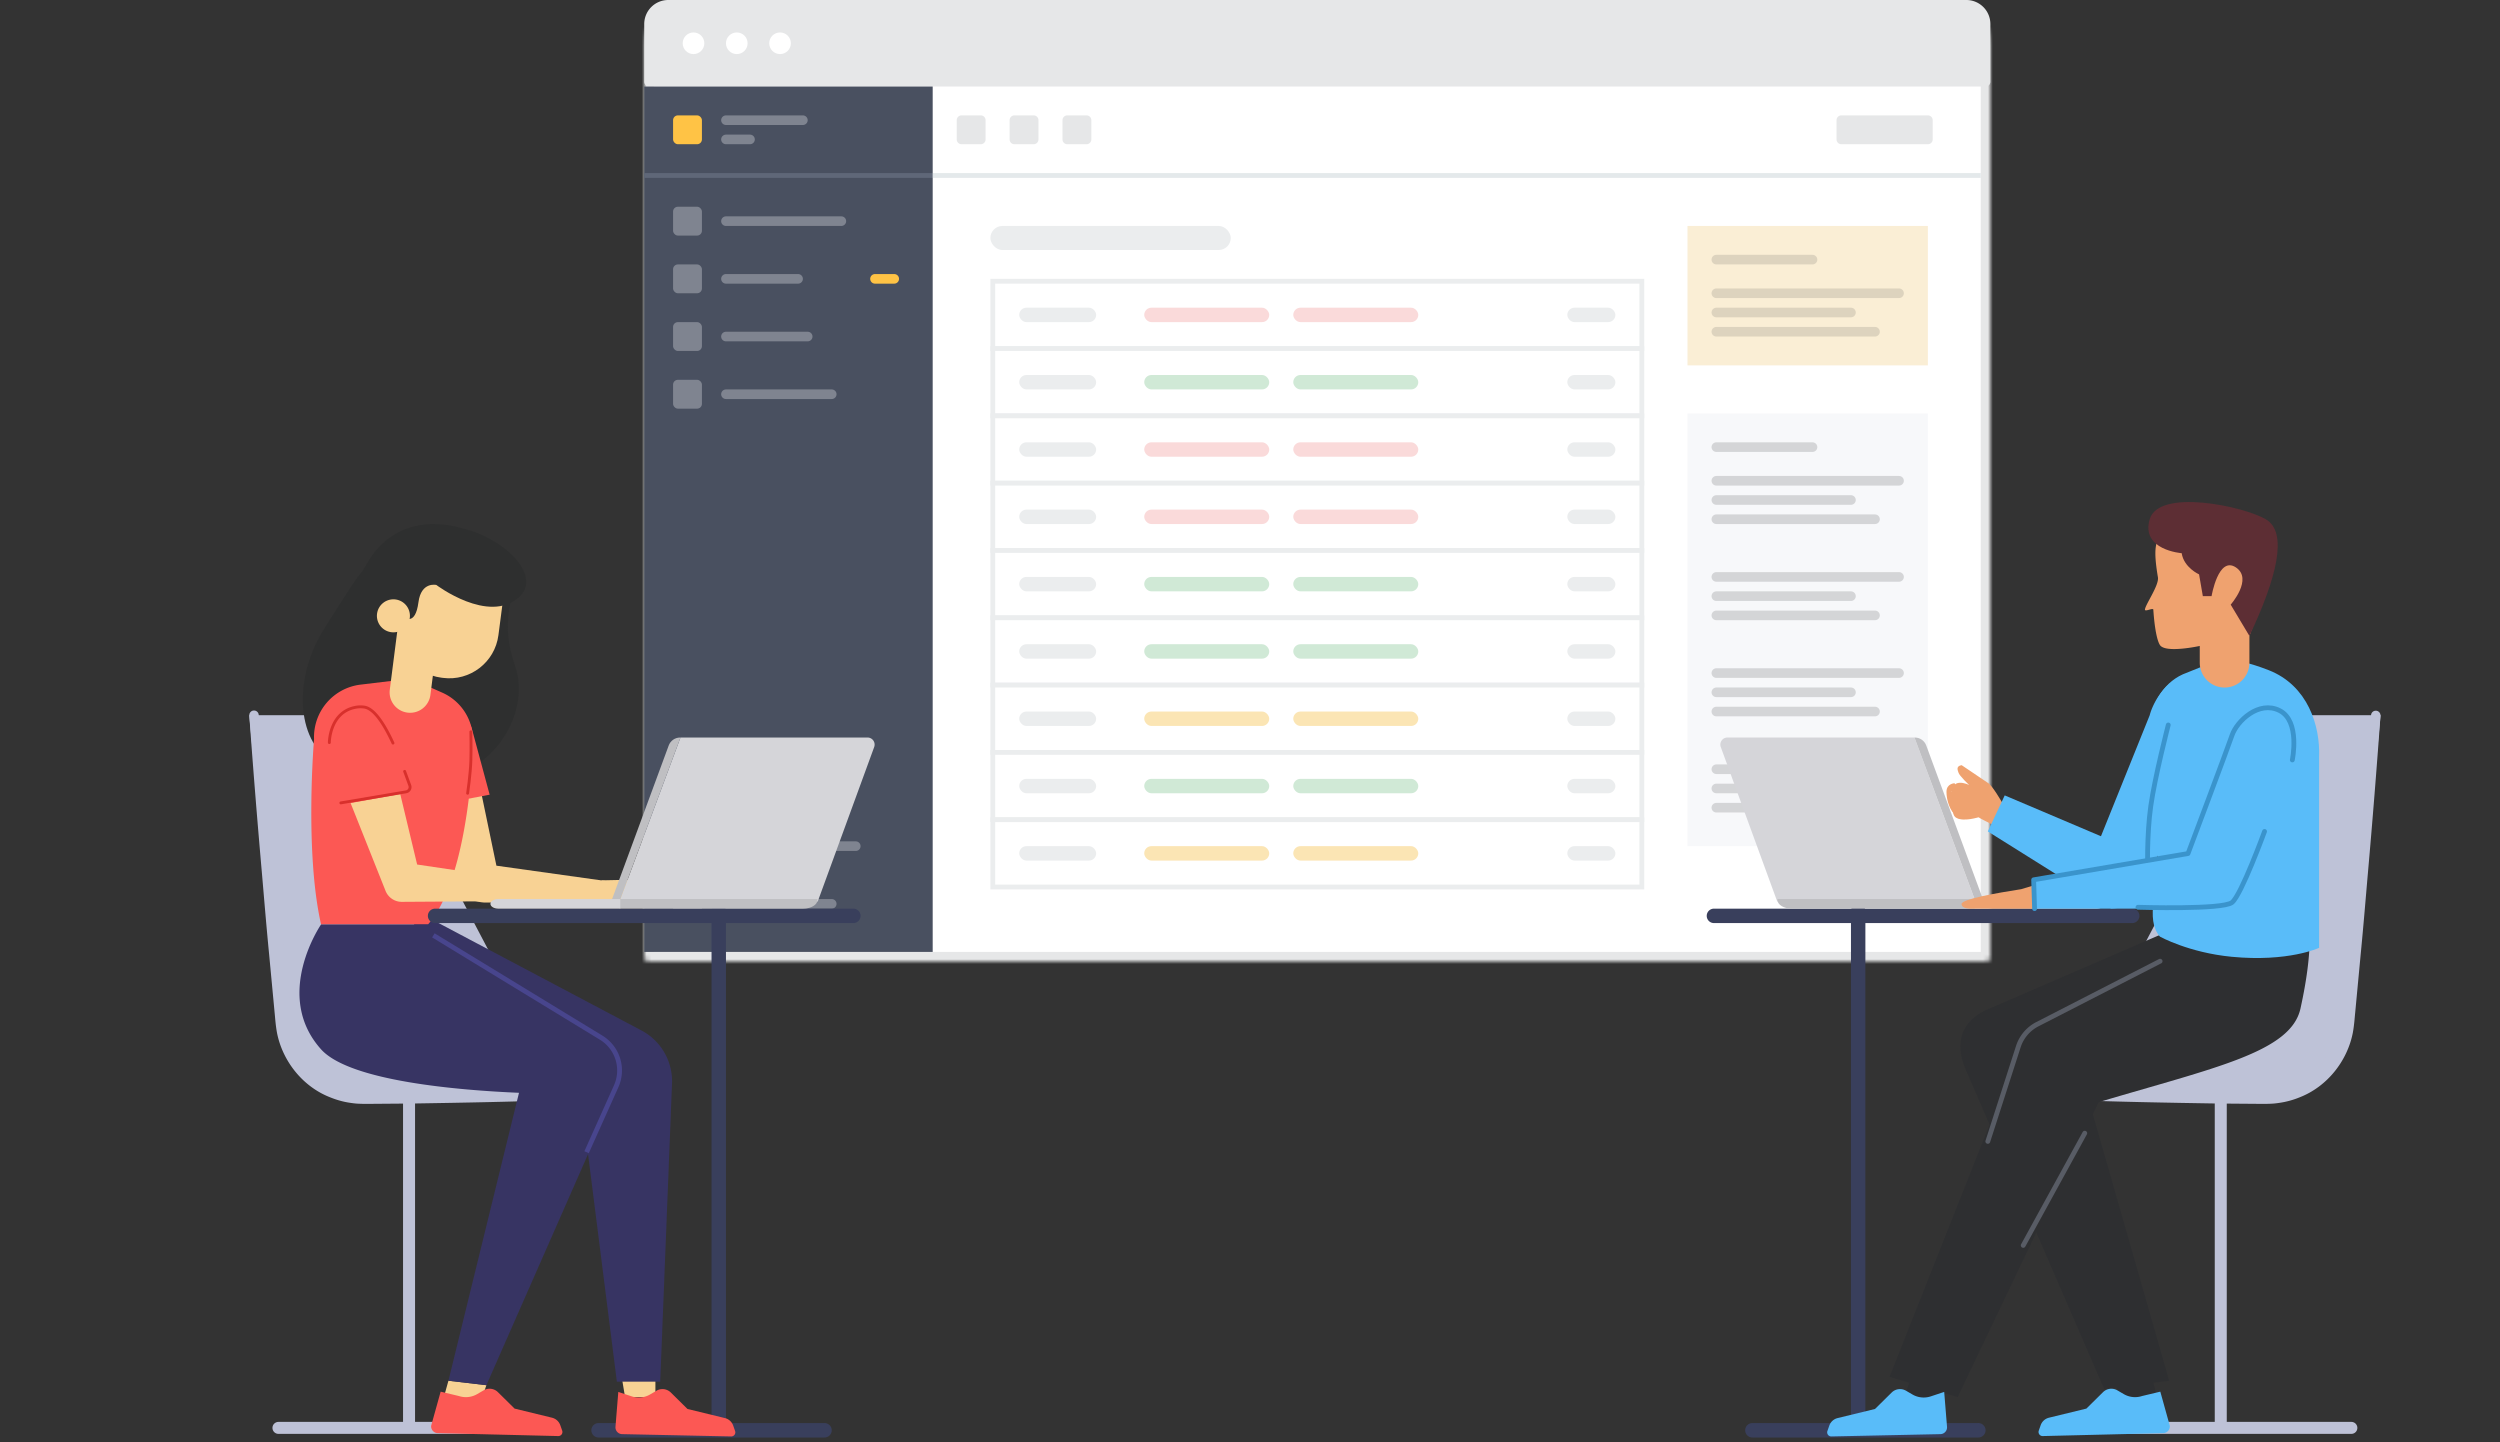 <svg width="520" height="300" viewBox="0 0 520 300" fill="none" xmlns="http://www.w3.org/2000/svg"><rect x="0" y="0" width="520" height="300" fill="#333333" stroke="none"/><mask id="a" fill="#fff"><path d="M134 10c0-5.523 4.477-10 10-10h260c5.523 0 10 4.477 10 10v189a1 1 0 0 1-1 1H135a1 1 0 0 1-1-1V10z"/></mask><path d="M134 10c0-5.523 4.477-10 10-10h260c5.523 0 10 4.477 10 10v189a1 1 0 0 1-1 1H135a1 1 0 0 1-1-1V10z" fill="#fff" stroke="#E6E7E8" stroke-width="4" mask="url(#a)"/><path fill-rule="evenodd" clip-rule="evenodd" d="M200 24a1 1 0 0 0-1 1v4a1 1 0 0 0 1 1h4a1 1 0 0 0 1-1v-4a1 1 0 0 0-1-1h-4zm11 0a1 1 0 0 0-1 1v4a1 1 0 0 0 1 1h4a1 1 0 0 0 1-1v-4a1 1 0 0 0-1-1h-4zm10 1a1 1 0 0 1 1-1h4a1 1 0 0 1 1 1v4a1 1 0 0 1-1 1h-4a1 1 0 0 1-1-1v-4zm162-1a1 1 0 0 0-1 1v4a1 1 0 0 0 1 1h18a1 1 0 0 0 1-1v-4a1 1 0 0 0-1-1h-18z" fill="#E6E7E8"/><path d="M134 5a5 5 0 0 1 5-5h270a5 5 0 0 1 5 5v12a1 1 0 0 1-1 1H135a1 1 0 0 1-1-1V5z" fill="#E6E7E8"/><circle cx="144.25" cy="9" r="2.25" fill="#fff"/><circle cx="153.25" cy="9" r="2.25" fill="#fff"/><circle cx="162.25" cy="9" r="2.25" fill="#fff"/><path fill-rule="evenodd" clip-rule="evenodd" d="M134 18h60v180h-60V18z" fill="#495060"/><path fill-rule="evenodd" clip-rule="evenodd" d="M351 47h50v29h-50V47z" fill="#FAEED5"/><path d="M357 54h20m-20 7h38m-38 4h28m-28 4h33" stroke="#DDD3BE" stroke-width="2" stroke-linecap="round" stroke-linejoin="round"/><path fill-rule="evenodd" clip-rule="evenodd" d="M351 86h50v90h-50V86z" fill="#F7F8FA"/><path d="M357 93h20m-20 7h38m-38 4h28m-28 4h33m-33 12h38m-38 4h28m-28 4h33m-33 12h38m-38 4h28m-28 4h33m-33 12h38m-38 4h28m-28 4h33" stroke="#D4D5D7" stroke-width="2" stroke-linecap="round" stroke-linejoin="round"/><path d="M134.5 36.5h59" stroke="#5F6778" stroke-linecap="square"/><path d="M194.5 36.5h217" stroke="#E4E9EB" stroke-linecap="square"/><rect x="140" y="24" width="6" height="6" rx="1" fill="#FFC345"/><path d="M151 25h16m-16 4h5" stroke="#7F8490" stroke-width="2" stroke-linecap="round" stroke-linejoin="round"/><rect x="140" y="43" width="6" height="6" rx="1" fill="#7F8490"/><path d="M151 46h24" stroke="#7F8490" stroke-width="2" stroke-linecap="round" stroke-linejoin="round"/><rect x="140" y="55" width="6" height="6" rx="1" fill="#7F8490"/><path d="M151 58h15" stroke="#7F8490" stroke-width="2" stroke-linecap="round" stroke-linejoin="round"/><path d="M182 58h4" stroke="#FFC345" stroke-width="2" stroke-linecap="round" stroke-linejoin="round"/><rect x="140" y="67" width="6" height="6" rx="1" fill="#7F8490"/><path d="M151 70h17" stroke="#7F8490" stroke-width="2" stroke-linecap="round" stroke-linejoin="round"/><rect x="140" y="79" width="6" height="6" rx="1" fill="#7F8490"/><path d="M151 82h22" stroke="#7F8490" stroke-width="2" stroke-linecap="round" stroke-linejoin="round"/><rect x="140" y="185" width="6" height="6" rx="1" fill="#7F8490"/><path d="M151 188h22" stroke="#7F8490" stroke-width="2" stroke-linecap="round" stroke-linejoin="round"/><rect x="140" y="173" width="6" height="6" rx="1" fill="#7F8490"/><path d="M151 176h27" stroke="#7F8490" stroke-width="2" stroke-linecap="round" stroke-linejoin="round"/><rect x="206" y="47" width="50" height="5" rx="2.5" fill="#EBEDEE"/><path fill="#fff" stroke="#EBEDEE" d="M206.5 58.5h135v14h-135z"/><rect x="212" y="64" width="16" height="3" rx="1.5" fill="#EBEDEE"/><rect x="238" y="64" width="26" height="3" rx="1.5" fill="#FADADA"/><rect x="269" y="64" width="26" height="3" rx="1.5" fill="#FADADA"/><rect x="326" y="64" width="10" height="3" rx="1.5" fill="#EBEDEE"/><path fill="#fff" stroke="#EBEDEE" d="M206.5 72.5h135v14h-135z"/><rect x="212" y="78" width="16" height="3" rx="1.5" fill="#EBEDEE"/><rect x="238" y="78" width="26" height="3" rx="1.5" fill="#D0E9D6"/><rect x="269" y="78" width="26" height="3" rx="1.5" fill="#D0E9D6"/><rect x="326" y="78" width="10" height="3" rx="1.5" fill="#EBEDEE"/><path fill="#fff" stroke="#EBEDEE" d="M206.5 86.5h135v14h-135z"/><rect x="212" y="92" width="16" height="3" rx="1.5" fill="#EBEDEE"/><rect x="238" y="92" width="26" height="3" rx="1.5" fill="#FADADA"/><rect x="269" y="92" width="26" height="3" rx="1.5" fill="#FADADA"/><rect x="326" y="92" width="10" height="3" rx="1.5" fill="#EBEDEE"/><path fill="#fff" stroke="#EBEDEE" d="M206.5 100.5h135v14h-135z"/><rect x="212" y="106" width="16" height="3" rx="1.5" fill="#EBEDEE"/><rect x="238" y="106" width="26" height="3" rx="1.5" fill="#FADADA"/><rect x="269" y="106" width="26" height="3" rx="1.5" fill="#FADADA"/><rect x="326" y="106" width="10" height="3" rx="1.5" fill="#EBEDEE"/><path fill="#fff" stroke="#EBEDEE" d="M206.5 114.5h135v14h-135z"/><rect x="212" y="120" width="16" height="3" rx="1.5" fill="#EBEDEE"/><rect x="238" y="120" width="26" height="3" rx="1.5" fill="#D0E9D6"/><rect x="269" y="120" width="26" height="3" rx="1.5" fill="#D0E9D6"/><rect x="326" y="120" width="10" height="3" rx="1.5" fill="#EBEDEE"/><path fill="#fff" stroke="#EBEDEE" d="M206.5 128.5h135v14h-135z"/><rect x="212" y="134" width="16" height="3" rx="1.5" fill="#EBEDEE"/><rect x="238" y="134" width="26" height="3" rx="1.5" fill="#D0E9D6"/><rect x="269" y="134" width="26" height="3" rx="1.5" fill="#D0E9D6"/><rect x="326" y="134" width="10" height="3" rx="1.5" fill="#EBEDEE"/><path fill="#fff" stroke="#EBEDEE" d="M206.5 142.5h135v14h-135z"/><rect x="212" y="148" width="16" height="3" rx="1.5" fill="#EBEDEE"/><rect x="238" y="148" width="26" height="3" rx="1.5" fill="#FBE5B4"/><rect x="269" y="148" width="26" height="3" rx="1.5" fill="#FBE5B4"/><rect x="326" y="148" width="10" height="3" rx="1.5" fill="#EBEDEE"/><path fill="#fff" stroke="#EBEDEE" d="M206.5 156.5h135v14h-135z"/><rect x="212" y="162" width="16" height="3" rx="1.5" fill="#EBEDEE"/><rect x="238" y="162" width="26" height="3" rx="1.5" fill="#D0E9D6"/><rect x="269" y="162" width="26" height="3" rx="1.5" fill="#D0E9D6"/><rect x="326" y="162" width="10" height="3" rx="1.5" fill="#EBEDEE"/><path fill="#fff" stroke="#EBEDEE" d="M206.5 170.5h135v14h-135z"/><rect x="212" y="176" width="16" height="3" rx="1.5" fill="#EBEDEE"/><rect x="238" y="176" width="26" height="3" rx="1.5" fill="#FBE5B4"/><rect x="269" y="176" width="26" height="3" rx="1.5" fill="#FBE5B4"/><rect x="326" y="176" width="10" height="3" rx="1.5" fill="#EBEDEE"/><path fill-rule="evenodd" clip-rule="evenodd" d="M117.561 228.031h-42.81c-8.59 0-15.805-6.466-16.741-15.005l-6.174-64.26h42.787l.874 37.259 22.064 42.006z" fill="#BEC2D7"/><path fill-rule="evenodd" clip-rule="evenodd" d="M118.561 227.339c-10.997-.441-21.996-.635-32.994-.812l-8.247-.065c-.668-.015-1.423.011-2.017-.039-.623-.02-1.244-.07-1.856-.185a14.405 14.405 0 0 1-3.568-1.032c-4.593-1.925-8.057-6.22-9.017-11.085-.22-1.149-.33-2.588-.466-3.944l-.402-4.104-.804-8.207c-.517-5.475-1.119-10.939-1.697-16.407a1981.07 1981.07 0 0 0-3.68-32.787.982.982 0 0 0-1.955.188c.778 10.974 1.672 21.94 2.633 32.898.472 5.479.923 10.961 1.457 16.436l.774 8.213.387 4.106c.138 1.38.214 2.687.494 4.245 1.137 5.938 5.358 11.246 11.012 13.461 1.395.572 2.858.987 4.35 1.186a15.26 15.26 0 0 0 2.247.187c.778.043 1.4.003 2.108.008l8.247-.065c10.998-.177 21.997-.371 32.994-.812a.692.692 0 0 0 0-1.384z" fill="#BEC2D7"/><path d="M85.082 229.245v68.063" stroke="#BEC2D7" stroke-width="2.496"/><path d="M110.917 297h-53" stroke="#BEC2D7" stroke-width="2.496" stroke-linecap="round" stroke-linejoin="round"/><path fill-rule="evenodd" clip-rule="evenodd" d="M93.274 287.194l-1.465 5.25 7.13 2.161 2.232-6.483-7.897-.928zm43.051-.81v4.215h-6.313l-.705-4.215h7.018z" fill="#F8D294"/><path fill-rule="evenodd" clip-rule="evenodd" d="M95.568 109.755s-12.712-4.322-19.39 7.716c-.387.7-.813 1.372-1.33 1.983-1.356 1.602-5.21 7.889-7.083 10.777-7.57 11.673-5.534 24.9 1.71 28.332 28.031 13.281 42.062-7.802 37.653-20.086-3.144-8.762-.337-14.981-.337-14.981l-11.223-13.741z" fill="#2E2F2F"/><path fill-rule="evenodd" clip-rule="evenodd" d="M95.582 185.49c.566 1.4 3.926 2.247 5.35 2.241l27.152-.195a1.988 1.988 0 0 0 .274-3.955l-25.105-3.52-4.621-22.212a5.7 5.7 0 1 0-10.799 3.581l7.749 24.06z" fill="#F8D294"/><path fill-rule="evenodd" clip-rule="evenodd" d="M125.134 183.11l9.272-.193c2.293 0 4.151 2.07 4.151 4.624h-13.541l.118-4.431z" fill="#F8D294"/><path fill-rule="evenodd" clip-rule="evenodd" d="M101.846 165.294L88 167.919l-2.436-13.231c-.655-3.556 1.82-6.938 5.462-7.463 3.064-.442 6.022 1.295 7.073 4.156l3.747 13.913z" fill="#FC5854"/><path fill-rule="evenodd" clip-rule="evenodd" d="M87.497 190.025l45.743 24.214a11.964 11.964 0 0 1 6.531 11.372l-2.445 61.772h-9.019l-8.47-66.883-35.612-25.006 3.272-5.469z" fill="#373463"/><path fill-rule="evenodd" clip-rule="evenodd" d="M85.42 141.149l6.58 2.926a10.735 10.735 0 0 1 6.379 9.927c-.103 8.636-2.063 30.079-9.359 38.284H66.782c-3.444-15.191-1.46-38.54-1.46-38.54a10.997 10.997 0 0 1 9.675-11.344l10.424-1.253z" fill="#FC5854"/><path d="M97.939 152.213s.085 3.225 0 6.017c-.085 2.792-.673 6.77-.673 6.77" stroke="#D8302C" stroke-width=".6" stroke-linecap="round" stroke-linejoin="round"/><path fill-rule="evenodd" clip-rule="evenodd" d="M84.809 148.231a4.259 4.259 0 0 0 4.716-3.689l1.808-14.134-8.46-.985-1.796 14.038a4.257 4.257 0 0 0 3.732 4.77z" fill="#F8D294"/><path fill-rule="evenodd" clip-rule="evenodd" d="M91.793 140.955l.339.045c5.638.734 10.803-3.241 11.539-8.879l1.605-12.315-20.754-2.706-1.607 12.316c-.734 5.638 3.24 10.805 8.878 11.539z" fill="#F8D294"/><path fill-rule="evenodd" clip-rule="evenodd" d="M82.243 124.686l1.77 3.672s2.358 2.042 3.026-3.092c.566-4.349 3.722-3.594 3.722-3.594s10.815 8.182 17.169 2.568c5.013-4.431-3.09-12.54-12.362-14.485l-12.162 5.313-1.163 9.618z" fill="#2E2F2F"/><path fill-rule="evenodd" clip-rule="evenodd" d="M85.238 128.505a3.432 3.432 0 1 1-6.815-.823 3.432 3.432 0 0 1 6.815.823z" fill="#F8D294"/><path fill-rule="evenodd" clip-rule="evenodd" d="M89.02 192.287l35.577 21.496a9.751 9.751 0 0 1 3.882 12.274l-27.309 62.066-7.895-.929 14.677-59.892c-12.319-.52-35.193-2.381-41.17-9.044-10.116-11.273 0-25.971 0-25.971H89.02z" fill="#373463"/><path d="M90.567 194.817l34.468 21.012a8 8 0 0 1 3.135 10.106l-5.955 13.269" stroke="#48458D" stroke-linecap="square"/><path fill-rule="evenodd" clip-rule="evenodd" d="M79.985 184.774l.21.531a3.631 3.631 0 0 0 3.386 2.28l27.157-.178a2.007 2.007 0 0 0 .282-3.993l-24.254-3.591-5.417-22.591a5.752 5.752 0 1 0-10.917 3.554l9.553 23.988z" fill="#F8D294"/><path fill-rule="evenodd" clip-rule="evenodd" d="M107.792 182.916l9.272-.195c2.293 0 4.151 2.108 4.151 4.708h-13.54l.117-4.513z" fill="#F8D294"/><path fill-rule="evenodd" clip-rule="evenodd" d="M85.505 164.75l-14.847 2.694-2.436-13.479a6.513 6.513 0 0 1 12.535-3.369l4.748 14.154z" fill="#FC5854"/><path d="M84.165 160.448l1.072 2.922a1 1 0 0 1-.771 1.33l-13.57 2.3m-2.392-12.543s.012-6.162 5.265-7.301a5.527 5.527 0 0 1 2.006-.079c1.793.269 3.781 2.764 5.965 7.485" stroke="#D8302C" stroke-width=".6" stroke-linecap="round" stroke-linejoin="round"/><path fill-rule="evenodd" clip-rule="evenodd" d="M173 297.5a1.5 1.5 0 0 1-1.5 1.5h-47a1.5 1.5 0 0 1 0-3h47a1.5 1.5 0 0 1 1.5 1.5z" fill="#393F5C"/><path fill-rule="evenodd" clip-rule="evenodd" d="M151 296.5a1.5 1.5 0 0 1-3 0v-107a1.5 1.5 0 0 1 3 0v107z" fill="#393F5C"/><path fill-rule="evenodd" clip-rule="evenodd" d="M179 190.5a1.5 1.5 0 0 1-1.5 1.5h-87a1.5 1.5 0 0 1 0-3h87a1.5 1.5 0 0 1 1.5 1.5z" fill="#393F5C"/><path fill-rule="evenodd" clip-rule="evenodd" d="M141.542 153.404l-12.69 34.101h41.239l11.74-32.122a1.473 1.473 0 0 0-1.384-1.979h-38.905z" fill="#D5D5D9"/><path fill-rule="evenodd" clip-rule="evenodd" d="M141.542 153.404h-.074c-1.06 0-2.009.661-2.376 1.656l-11.965 32.445h1.725l12.69-34.101z" fill="#BFBFC2"/><path fill-rule="evenodd" clip-rule="evenodd" d="M128.917 189v-2h41.125v.188c0 1.001-1.333 1.812-2.977 1.812h-38.148z" fill="#BFBFC2"/><path fill-rule="evenodd" clip-rule="evenodd" d="M129.01 189h-25.363c-.904 0-1.637-.448-1.637-1s.733-1 1.637-1h25.363v2z" fill="#D5D5D9"/><path fill-rule="evenodd" clip-rule="evenodd" d="M103.569 289.568l3.464 3.42 7.784 1.895a2.44 2.44 0 0 1 1.724 1.561l.396 1.127a.85.85 0 0 1-.821 1.131l-25.055-.609a1.416 1.416 0 0 1-1.383-1.53l1.977-7.098 3.786.905a4.645 4.645 0 0 0 3.805-.394l1.346-.784a2.47 2.47 0 0 1 2.977.376zm35.963.077l3.464 3.42 7.784 1.895c.801.195 1.45.783 1.724 1.561l.396 1.127a.85.85 0 0 1-.821 1.131l-22.678-.479a1.414 1.414 0 0 1-1.382-1.53l.588-7.251 2.796.928a4.647 4.647 0 0 0 3.806-.394l1.346-.784a2.47 2.47 0 0 1 2.977.376z" fill="#FC5854"/><path fill-rule="evenodd" clip-rule="evenodd" d="M429.439 228.031h42.809c8.591 0 15.806-6.466 16.742-15.005l6.174-64.26h-42.787l-.874 37.259-22.064 42.006z" fill="#BEC2D7"/><path fill-rule="evenodd" clip-rule="evenodd" d="M428.439 227.339c10.997-.441 21.996-.635 32.994-.812l8.247-.065c.668-.015 1.423.011 2.017-.039.623-.02 1.244-.07 1.856-.185a14.41 14.41 0 0 0 3.568-1.032c4.593-1.925 8.057-6.22 9.017-11.085.219-1.149.33-2.588.466-3.944l.402-4.104.804-8.207c.517-5.475 1.119-10.939 1.698-16.407a1974.631 1974.631 0 0 1 3.679-32.787.983.983 0 0 1 1.955.188 1987.314 1987.314 0 0 1-2.632 32.898c-.473 5.479-.924 10.961-1.458 16.436l-.774 8.213-.387 4.106c-.138 1.38-.214 2.687-.494 4.245-1.137 5.938-5.358 11.246-11.012 13.461a17.656 17.656 0 0 1-4.35 1.186 15.25 15.25 0 0 1-2.247.187c-.778.043-1.4.003-2.108.008l-8.247-.065c-10.998-.177-21.997-.371-32.994-.812a.692.692 0 0 1 0-1.384z" fill="#BEC2D7"/><path d="M461.918 229.245v68.063" stroke="#BEC2D7" stroke-width="2.496"/><path d="M436.083 297h53" stroke="#BEC2D7" stroke-width="2.496" stroke-linecap="round" stroke-linejoin="round"/><path fill-rule="evenodd" clip-rule="evenodd" d="M446.726 283.194l2.466 9.25-7.131 2.161-3.231-10.483 7.896-.928z" fill="#2E2F31"/><path fill-rule="evenodd" clip-rule="evenodd" d="M459.503 190.025l-46.743 20.214c-4.246 2.153-6.531 6.166-3.856 12.32 2.675 6.155 28.766 66.374 28.766 66.374l13.521-1.739-18.636-65.088 30.22-26.612-3.272-5.469z" fill="#2E2F31"/><path fill-rule="evenodd" clip-rule="evenodd" d="M385 296.5a1.5 1.5 0 0 0 3 0v-107a1.5 1.5 0 0 0-3 0v107z" fill="#393F5C"/><path fill-rule="evenodd" clip-rule="evenodd" d="M363 297.5a1.5 1.5 0 0 0 1.5 1.5h47a1.5 1.5 0 0 0 0-3h-47a1.5 1.5 0 0 0-1.5 1.5z" fill="#393F5C"/><path fill-rule="evenodd" clip-rule="evenodd" d="M457.98 192.287l-35.577 17.496a9.751 9.751 0 0 0-3.882 12.274l-25.495 64.327 14.165 4.215 29.335-61.354c24.161-7.188 39.967-10.402 41.97-19.462 2.767-12.511 1.723-17.496 1.723-17.496H457.98z" fill="#2E2F31"/><path fill-rule="evenodd" clip-rule="evenodd" d="M397.498 286.402l-1.303 4.009 6.004 1.951 1.974-3.791-6.675-2.169z" fill="#2E2F31"/><path fill-rule="evenodd" clip-rule="evenodd" d="M393.468 289.645l-3.464 3.42-7.784 1.895a2.442 2.442 0 0 0-1.724 1.561l-.396 1.127a.85.85 0 0 0 .821 1.131l22.678-.479a1.414 1.414 0 0 0 1.382-1.53l-.588-7.251-2.796.928a4.647 4.647 0 0 1-3.806-.394l-1.346-.784a2.47 2.47 0 0 0-2.977.376z" fill="#59BCF9"/><path d="M449.3 199.93l-25.523 13.101a7.998 7.998 0 0 0-3.962 4.664l-6.348 19.712m20.164-1.702l-12.8 23.335" stroke="#585C65" stroke-linecap="round" stroke-linejoin="round"/><path d="M478.496 154.457s-.012-6.162-5.265-7.301a5.526 5.526 0 0 0-2.006-.079c-1.793.269-3.782 2.764-5.965 7.485" stroke="#FEA210" stroke-width=".6" stroke-linecap="round" stroke-linejoin="round"/><path fill-rule="evenodd" clip-rule="evenodd" d="M437.431 289.568l-3.464 3.42-7.784 1.895a2.44 2.44 0 0 0-1.724 1.561l-.396 1.127a.85.85 0 0 0 .821 1.131l25.056-.609a1.415 1.415 0 0 0 1.381-1.53l-1.976-7.098-3.786.905a4.645 4.645 0 0 1-3.805-.394l-1.346-.784a2.47 2.47 0 0 0-2.977.376z" fill="#59BCF9"/><path fill-rule="evenodd" clip-rule="evenodd" d="M411.546 170c-.035-.031-3.036.985-4.617.118-1.055-.579-.662-2.238-.913-4.084-.669-4.917 3.586-2.741 3.586-2.741s-2.044-1.88-2.249-2.618c-.111-.4-.604-1.316.667-1.521l5.353 3.611c.953.426 3.014 4.078 3.014 4.078l4.903 2.727c-.565 1.63-1.531 2.715-2.069 4.354 0 0-7.308-3.599-7.675-3.924z" fill="#EFA26F"/><path fill-rule="evenodd" clip-rule="evenodd" d="M409.24 168.768l-.674-1.455-1.237.42 1.163-.733-.668-1.313-1.472.468 1.336-.634-.525-1.211-1.427.384 1.36-.559-.536-1.224s-1.692.039-1.692 1.783.664 4.018 2.228 5.246c.261.205.148.502.592 0 .375-.424 1.552-1.172 1.552-1.172z" fill="#EFA26F"/><path fill-rule="evenodd" clip-rule="evenodd" d="M444.999 186.506c-.624 1.557-4.328 2.501-5.897 2.494l-25.635-16.063 3.514-7.497L437 173.937l10.141-25.172c.877-3.39 4.402-8.501 7.759-7.616 3.357.887 3.771 13.41 2.895 16.8a7.1 7.1 0 0 1-.256.779l-12.54 27.778z" fill="#59BCF9"/><path fill-rule="evenodd" clip-rule="evenodd" d="M461.016 137.447l-6.996 2.814c-4.31 1.943-6.932 6.751-6.878 11.529.068 5.781 1.386 15.933 1.69 26.113.202 6.771-2.775 13.26.432 16.914 0 0 5.996 3.334 14.928 4.194 11.808 1.138 18.182-1.862 18.182-1.862v-39.751c.244-6.38-2.313-14.815-10.496-18.007-8.183-3.192-10.862-1.944-10.862-1.944z" fill="#59BCF9"/><path d="M446.702 181.278s-.202-7.519.657-13.616c.859-6.097 3.641-16.871 3.641-16.871" stroke="#3A94CC" stroke-linecap="round" stroke-linejoin="round"/><path fill-rule="evenodd" clip-rule="evenodd" d="M457.55 134.357s-6.588 1.458-8.125 0c-.641-.61-1.252-3.294-1.534-7.547-.029-.454-1.718.482-1.739.015-.041-.908 2.977-5.064 2.697-6.742-1.028-6.146-.526-7.797 1.243-9.553 3.931-3.906 19.337-5.119 21.288 1.607 1.82 6.274.111 10.001-2.846 18.278a318.06 318.06 0 0 0-.656 1.857v5.571a5.164 5.164 0 1 1-10.328 0v-3.486z" fill="#EFA26F"/><path fill-rule="evenodd" clip-rule="evenodd" d="M463.982 125.768s4.718-5.347 1.07-7.756c-3.649-2.409-5.046 5.988-5.046 5.988h-1.815l-.786-4.532s-3.14-1.384-3.617-4.404c0 0-8.555-.636-6.647-7.068 1.908-6.432 19.371-2.747 24.124 0 4.752 2.747 2.237 12.331-3.387 24.276l-3.896-6.504z" fill="#5D2E34"/><path fill-rule="evenodd" clip-rule="evenodd" d="M355 190.5a1.5 1.5 0 0 0 1.5 1.5h87a1.5 1.5 0 0 0 0-3h-87a1.5 1.5 0 0 0-1.5 1.5z" fill="#393F5C"/><path fill-rule="evenodd" clip-rule="evenodd" d="M398.209 153.404l12.69 34.101H369.66l-11.739-32.122a1.473 1.473 0 0 1 1.383-1.979h38.905z" fill="#D5D5D9"/><path fill-rule="evenodd" clip-rule="evenodd" d="M398.209 153.404h.074c1.06 0 2.009.661 2.376 1.656l11.965 32.445h-1.725l-12.69-34.101z" fill="#BFBFC2"/><path fill-rule="evenodd" clip-rule="evenodd" d="M410.835 189v-2H369.71v.188c0 1.001 1.332 1.812 2.976 1.812h38.149z" fill="#BFBFC2"/><path fill-rule="evenodd" clip-rule="evenodd" d="M410.742 189h25.362c.904 0 1.638-.448 1.638-1s-.734-1-1.638-1h-25.362v2z" fill="#D5D5D9"/><path fill-rule="evenodd" clip-rule="evenodd" d="M422.87 184.207l-2.459.74c-4.96.784-12.411 2.051-12.411 3.09 0 1.066 2.08.963 2.08.963H423l-.13-4.793z" fill="#EFA26F"/><path fill-rule="evenodd" clip-rule="evenodd" d="M466.037 185.839l-.231.597A3.998 3.998 0 0 1 462.08 189h-38.89l-.19-6 32.108-5.463L463.54 155c.867-3.463 5.311-5.682 8.698-4.796 3.388.886 5.43 4.41 4.563 7.871a7.106 7.106 0 0 1-.251.789l-10.513 26.975z" fill="#59BCF9"/><path d="M423.19 189l-.19-6 32.108-5.463s8.157-21.671 9.155-24.6c.997-2.929 5.575-7.33 9.904-5.13 4.329 2.201 2.634 10.267 2.634 10.267m-32.105 30.636s17.62.563 19.567-1c1.946-1.563 6.764-14.772 6.764-14.772" stroke="#3A94CC" stroke-linecap="round" stroke-linejoin="round"/></svg>